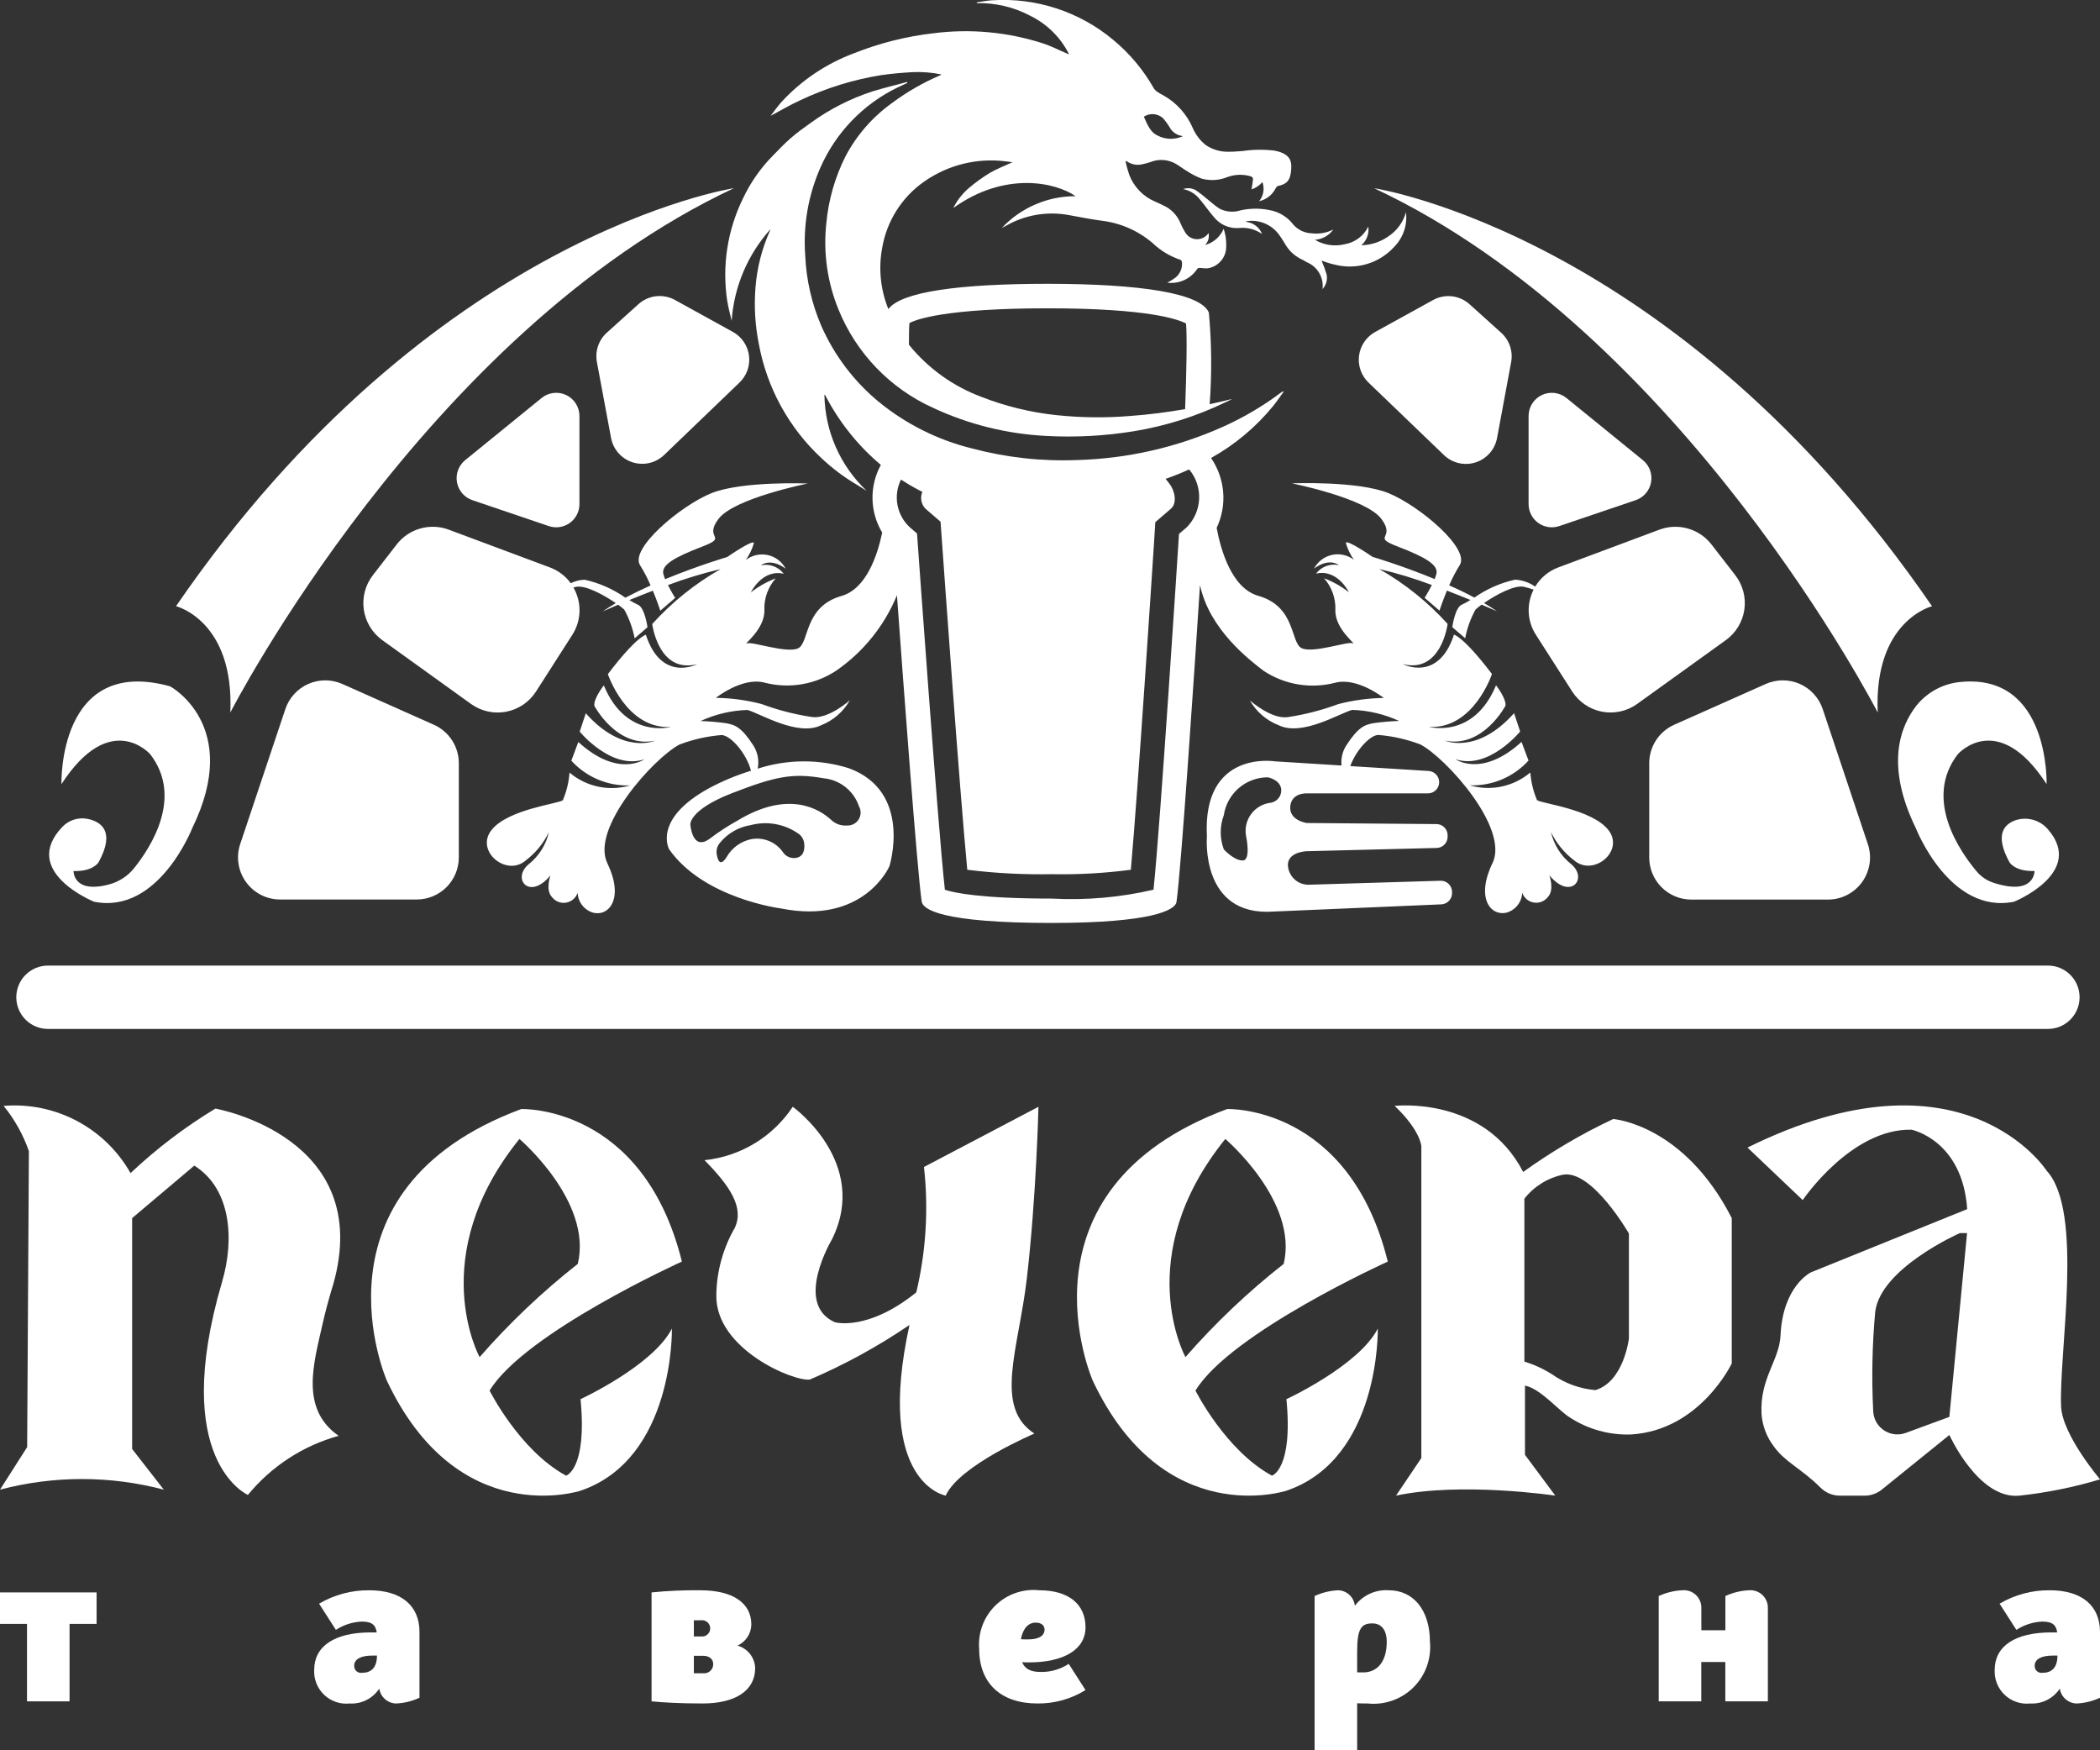 <svg width="228" height="190" viewBox="0 0 228 190" fill="none" xmlns="http://www.w3.org/2000/svg">
	<rect x="0" y="0" width="228" height="190" fill="#333333" stroke="none"/>
	<path
		d="M14.345 132.232V157.29L17.784 161.709C11.956 160.171 5.828 160.171 0 161.709L2.948 157.091L3.137 124.958C2.515 123.174 1.586 121.512 0.392 120.048C3.146 119.822 5.907 120.389 8.349 121.682C10.791 122.975 12.812 124.94 14.173 127.345C16.987 124.691 20.075 122.343 23.385 120.342C23.385 120.342 40.775 123.388 36.157 139.504C36.157 139.504 35.589 141.233 35.02 143.73C34.095 147.901 32.514 152.919 36.768 155.863C32.901 156.935 29.461 159.175 26.916 162.278C26.916 162.278 18.387 158.593 24.115 139.136C25.468 134.543 25.095 129.034 21.095 126.533L14.345 132.232Z"
		fill="white" />
	<path
		d="M63.03 151.885C63.767 159.503 61.459 160.189 61.459 160.189C56.398 157.438 53.156 150.953 53.156 150.953C56.987 144.665 74.034 136.949 74.034 136.949C69.81 119.9 56.595 120.391 56.595 120.391C32.916 129.187 41.999 149.872 41.999 149.872C49.712 166.233 63.051 161.816 63.051 161.816C73.245 158.327 72.949 144.225 72.949 144.225C70.893 148.249 63.03 151.885 63.03 151.885ZM56.396 123.638C56.396 123.638 64.357 130.42 62.732 137.199C58.871 140.233 55.302 143.622 52.072 147.32C52.072 147.32 46.08 136.408 56.398 123.635L56.396 123.638Z"
		fill="white" />
	<path
		d="M139.668 151.885C140.406 159.503 138.097 160.189 138.097 160.189C133.036 157.438 129.794 150.953 129.794 150.953C133.625 144.665 150.674 136.949 150.674 136.949C146.449 119.9 133.235 120.391 133.235 120.391C109.556 129.187 118.639 149.872 118.639 149.872C126.352 166.233 139.691 161.816 139.691 161.816C149.885 158.327 149.589 144.225 149.589 144.225C147.529 148.249 139.668 151.885 139.668 151.885ZM133.034 123.638C133.034 123.638 140.995 130.42 139.373 137.199C135.509 140.231 131.938 143.619 128.706 147.317C128.706 147.317 122.72 136.408 133.036 123.635L133.034 123.638Z"
		fill="white" />
	<path
		d="M76.49 125.944C78.416 125.744 80.273 125.121 81.93 124.119C83.586 123.116 85 121.76 86.07 120.146C86.07 120.146 94.46 126.166 90.333 134.53C90.333 134.53 86.133 141.531 90.64 143.533C90.64 143.533 94.177 144.566 99.483 140.291C100.542 135.836 100.824 131.232 100.317 126.681L112.746 120.146C112.746 120.146 112.515 129.936 111.482 138.805C110.589 146.458 107.871 152.733 112.304 155.62C112.304 155.62 104.154 159.067 102.675 162.356C102.675 162.356 94.962 161.029 98.746 143.828C95.344 146.146 91.725 148.129 87.941 149.749C86.32 150.043 77.662 146.505 77.772 140.585C77.807 138.032 78.492 135.529 79.762 133.315C80.827 131.102 79.271 128.765 76.49 125.944Z"
		fill="white" />
	<path
		d="M175.147 121.474C171.719 123.084 168.446 125.008 165.372 127.221C161.098 118.918 151.419 120.048 151.419 120.048C154.221 122.702 154.317 124.421 154.317 124.421V158.274L151.567 162.356C158.69 160.839 168.86 162.356 168.86 162.356L165.569 157.929V150.412C167.288 150.756 169.258 153.173 170.48 153.901C172.439 155.162 174.735 155.796 177.064 155.719C184.581 155.277 188.02 148.005 188.02 148.005V132.232C182.803 122.014 175.147 121.474 175.147 121.474ZM176.853 145.301C176.853 145.301 176.311 149.971 173.218 150.903C171.521 150.757 169.894 150.164 168.501 149.184C167.569 148.592 166.561 148.129 165.505 147.808V130.12C166.556 128.786 168.043 127.864 169.705 127.515C172.873 126.975 176.853 133.904 176.853 133.904V145.301Z"
		fill="white" />
	<path
		d="M223.775 152.672C223.529 146.727 226.279 131.496 222.202 127.079C222.202 127.079 213.162 112.979 189.729 124.573L195.723 130.274C195.723 130.274 200.979 122.486 207.538 122.634C207.538 122.634 213.065 123.739 213.581 131.256L196.631 138.111C196.631 138.111 193.56 139.559 193.316 144.964C193.193 147.667 191.041 149.639 191.252 153.514C191.348 154.78 191.809 155.992 192.578 157.002C193.799 158.724 195.556 159.4 197.649 161.482C198.208 162.042 198.966 162.359 199.757 162.362H202.443C203.122 162.361 203.781 162.128 204.31 161.702L211.647 155.774C211.647 155.774 214.792 162.758 219.213 162.362C222.193 162.046 225.138 161.453 228.008 160.589C228.008 160.589 223.902 155.766 223.775 152.672ZM211.644 153.81L206.905 155.55C206.545 155.682 206.16 155.733 205.778 155.701C205.396 155.668 205.025 155.552 204.693 155.36C204.308 155.14 203.985 154.825 203.755 154.446C203.525 154.067 203.395 153.635 203.377 153.192C203.195 149.597 203.267 145.993 203.593 142.409C204.183 137.643 212.779 133.86 212.779 133.86H213.566L211.644 153.81Z"
		fill="white" />
	<path
		d="M5.207 111.695H222.346C223.258 111.695 224.132 111.333 224.777 110.688C225.422 110.043 225.784 109.168 225.784 108.256C225.784 107.344 225.422 106.469 224.777 105.824C224.132 105.18 223.258 104.817 222.346 104.817H5.207C4.295 104.817 3.421 105.18 2.776 105.824C2.131 106.469 1.769 107.344 1.769 108.256C1.769 109.168 2.131 110.043 2.776 110.688C3.421 111.333 4.295 111.695 5.207 111.695Z"
		fill="white" />
	<path
		d="M95.7 8.152C96.801 7.994 97.915 7.9 99.026 7.835C100.093 7.782 101.163 7.865 102.209 8.082C102.166 8.115 102.122 8.146 102.076 8.175C100.22 8.969 98.464 9.979 96.844 11.185C94.736 12.695 93.008 14.674 91.797 16.967C90.65 19.249 89.942 21.726 89.712 24.27C89.372 27.443 89.828 30.65 91.038 33.603C92.965 38.344 96.639 42.163 101.301 44.272C105.172 46.077 109.356 47.114 113.622 47.324C116.786 47.493 119.96 47.322 123.088 46.814C126.528 46.252 129.87 45.199 133.011 43.688L133.415 43.498C133.534 43.44 133.654 43.377 133.773 43.309C132.962 43.51 132.149 43.699 131.336 43.878C131.582 40.564 131.553 37.236 131.246 33.927C130.359 31.824 123.822 30.812 113.726 30.808C104.148 30.808 97.851 31.675 96.45 33.55C95.593 31.438 95.361 29.125 95.783 26.886C96.032 25.44 96.567 24.058 97.356 22.821C98.145 21.584 99.173 20.517 100.38 19.682C102.945 17.896 106.081 17.124 109.182 17.513C109.435 17.536 109.685 17.579 109.927 17.612C109.086 18.002 108.221 18.325 107.444 18.783C106.658 19.265 105.91 19.805 105.206 20.4C104.496 21.005 103.915 21.747 103.5 22.582C109.114 18.546 114.636 19.803 116.778 21.297C115.281 21.292 113.798 21.595 112.423 22.186C111.047 22.777 109.807 23.644 108.781 24.734C108.94 24.654 109.04 24.611 109.137 24.556C111.221 23.336 113.674 22.907 116.048 23.348C117.227 23.561 118.406 23.798 119.593 23.957C121.641 24.199 123.572 25.043 125.141 26.384C126.003 27.21 127.039 27.834 128.174 28.207C128.246 28.226 128.32 28.376 128.329 28.471C128.362 28.817 128.299 29.165 128.147 29.478C127.996 29.79 127.761 30.055 127.469 30.243C127.264 30.397 127.031 30.512 126.741 30.687C127.367 30.765 128.003 30.667 128.577 30.403C129.151 30.138 129.639 29.719 129.986 29.191C130.02 29.154 130.062 29.125 130.108 29.106C130.155 29.087 130.205 29.078 130.255 29.079C130.527 29.116 130.801 29.134 131.076 29.132C131.589 29.063 132.065 28.827 132.432 28.462C132.799 28.097 133.037 27.622 133.11 27.11C133.185 26.342 133.098 25.567 132.854 24.835C132.674 25.263 132.399 25.644 132.049 25.949C131.699 26.254 131.284 26.475 130.835 26.594C131.002 26.427 131.125 26.221 131.191 25.994C131.258 25.768 131.265 25.528 131.214 25.297C131.074 25.509 130.882 25.682 130.656 25.799C130.43 25.916 130.178 25.974 129.924 25.966C129.67 25.958 129.422 25.886 129.203 25.756C128.985 25.625 128.804 25.441 128.676 25.221C128.492 24.924 128.33 24.613 128.193 24.291C127.897 23.532 127.356 22.894 126.655 22.478C126.254 22.262 125.839 22.073 125.421 21.889C124.783 21.62 124.204 21.226 123.721 20.728C123.238 20.231 122.861 19.642 122.61 18.996C122.446 18.513 122.309 18.022 122.199 17.524L122.292 17.479C122.55 17.669 122.847 17.798 123.163 17.855C123.478 17.912 123.802 17.897 124.11 17.809C124.381 17.755 124.647 17.683 124.908 17.591C125.353 17.412 125.834 17.337 126.313 17.371C126.792 17.406 127.256 17.549 127.671 17.79C128.064 18.021 128.43 18.311 128.818 18.539C129.336 18.884 129.89 19.17 130.471 19.392C131.393 19.642 132.371 19.583 133.256 19.223C134.05 18.933 134.914 18.897 135.729 19.119C135.944 19.176 136.059 19.291 136.038 19.498C136.004 19.854 135.934 20.209 135.879 20.56C136.339 20.41 136.748 20.134 137.058 19.763C137.188 20.11 137.224 20.485 137.161 20.85C137.099 21.215 136.94 21.556 136.702 21.839C137.087 21.756 137.448 21.587 137.759 21.345C138.07 21.103 138.323 20.795 138.499 20.442C138.556 20.343 138.647 20.215 138.741 20.194C139.625 20.004 140.008 19.674 140.144 18.787C140.334 17.498 140.068 16.914 139.007 16.512C138.785 16.439 138.558 16.383 138.328 16.343C137.183 16.211 136.026 16.23 134.886 16.398C134.412 16.423 133.938 16.478 133.464 16.469C132.565 16.507 131.677 16.259 130.928 15.761C130.317 15.277 129.833 14.651 129.518 13.938C128.879 12.428 127.759 11.171 126.331 10.364C126.093 10.247 125.863 10.114 125.643 9.966C125.491 9.864 125.361 9.73 125.264 9.574C124.127 7.57 122.634 5.791 120.859 4.322C117.186 1.258 112.477 -0.279 107.704 0.03C107.15 0.059 106.603 0.18 106.053 0.258V0.343C108.069 0.295 110.063 0.764 111.846 1.706C113.67 2.598 115.152 4.063 116.065 5.877C116.012 5.881 115.96 5.869 115.914 5.843C115.017 5.464 114.145 5.003 113.222 4.705C109.375 3.466 105.302 3.095 101.295 3.617C98.362 3.957 95.487 4.682 92.743 5.773C89.732 6.89 87.028 8.703 84.852 11.064C84.423 11.549 84.048 12.078 83.659 12.58C84.726 12.012 85.757 11.397 86.842 10.903C89.648 9.568 92.631 8.641 95.7 8.152ZM98.732 35.072C99.525 34.651 102.723 33.474 113.728 33.468C124.766 33.468 127.98 34.691 128.773 35.121C128.888 36.55 128.824 40.35 128.67 44.41C126.724 44.75 124.766 45.004 122.794 45.148C120.103 45.376 117.396 45.348 114.71 45.066C111.91 44.772 109.163 44.103 106.542 43.078C103.465 41.929 100.752 39.977 98.685 37.424C98.679 36.399 98.696 35.58 98.736 35.072H98.732ZM126.303 12.863C126.544 13.145 126.763 13.445 126.957 13.761C127.098 14.043 127.309 14.283 127.57 14.46C127.83 14.638 128.131 14.745 128.445 14.774C127.943 15.008 127.388 15.104 126.837 15.055C126.286 15.005 125.757 14.81 125.306 14.489C125.051 14.268 124.839 14.001 124.682 13.703C124.493 13.379 124.352 13.018 124.189 12.669C124.511 12.456 124.896 12.358 125.28 12.394C125.665 12.429 126.025 12.594 126.303 12.863Z"
		fill="white" />
	<path
		d="M78.956 32.657C79.068 33.386 79.273 34.105 79.436 34.829C79.692 31.131 81.178 27.625 83.657 24.871C83.633 24.939 83.616 24.998 83.589 25.06C82.71 27.019 82.179 29.116 82.02 31.258C81.863 33.273 81.983 35.3 82.378 37.282C83.243 42.066 85.638 46.441 89.202 49.747C90.345 50.827 91.605 51.776 92.959 52.577C93.338 52.805 93.717 53.044 94.096 53.279C92.67 51.935 91.529 50.319 90.741 48.525C89.953 46.732 89.533 44.798 89.507 42.839C89.554 42.859 89.592 42.895 89.615 42.941C91.107 45.822 93.153 48.38 95.635 50.469C95.016 51.6 94.704 52.873 94.729 54.162C94.755 55.451 95.118 56.71 95.781 57.815C95.273 60.236 94.075 63.922 91.357 64.695C87.244 65.867 87.892 69.814 86.641 70.382C85.39 70.951 81.665 69.613 81.112 69.84C80.558 70.068 83.068 68.341 82.99 66.221C82.944 64.962 83.383 63.733 84.216 62.788C83.248 63.157 82.34 63.668 81.521 64.305C81.521 64.305 82.751 61.743 85.092 62.286C84.809 61.912 84.425 61.627 83.986 61.464C83.546 61.3 83.069 61.266 82.611 61.364C82.611 61.364 83.614 60.5 85.301 61.732C85.104 61.359 84.829 61.034 84.493 60.778C84.158 60.523 83.771 60.344 83.359 60.254C82.947 60.164 82.521 60.164 82.109 60.256C81.698 60.347 81.312 60.528 80.977 60.784C81.365 60.231 81.66 59.617 81.849 58.968C81.849 58.466 78.954 60.466 78.954 60.466C78.954 60.466 75.787 61.395 72.212 62.873C72.137 62.693 72.074 62.507 72.023 62.318C71.776 61.343 73.181 60.509 76.193 59.355C79.205 58.2 76.318 58.559 78.014 56.322C79.711 54.084 87.704 52.486 87.704 52.486C87.704 52.486 80.513 52.191 77.192 53.556C73.871 54.92 68.324 59.577 69.5 61.374C69.936 62.069 70.317 62.798 70.637 63.554C69.71 63.969 68.783 64.416 67.9 64.881C66.57 63.948 65.069 63.285 63.483 62.932C62.956 62.944 62.438 63.073 61.967 63.311C61.398 62.529 60.611 61.932 59.703 61.596L48.715 57.495C47.725 57.126 46.644 57.083 45.628 57.372C44.612 57.661 43.715 58.268 43.068 59.103L40.487 62.435C40.079 62.961 39.782 63.564 39.612 64.207C39.442 64.85 39.404 65.521 39.499 66.18C39.595 66.838 39.822 67.47 40.167 68.039C40.512 68.608 40.968 69.101 41.508 69.49L51.13 76.411C51.675 76.805 52.295 77.083 52.952 77.229C53.609 77.375 54.288 77.386 54.949 77.261C55.61 77.136 56.239 76.877 56.796 76.501C57.354 76.124 57.829 75.639 58.193 75.073L62.136 68.915C62.626 68.153 62.897 67.27 62.919 66.363C62.94 65.457 62.711 64.562 62.257 63.778L62.513 63.711C63.55 63.467 65.621 64.623 66.859 65.471C66.362 65.763 65.887 66.062 65.445 66.371C65.445 66.371 66.084 66.083 67.111 65.647C67.345 65.807 67.566 65.983 67.775 66.174C68.315 67.147 68.695 68.201 68.903 69.294L70.3 68.089C70.3 68.089 70.006 65.937 69.257 65.645C68.937 65.496 68.628 65.327 68.33 65.139C69.088 64.826 69.96 64.477 70.883 64.123C71.372 65.308 71.691 66.295 71.691 66.295L73.304 64.906C73.304 64.906 72.887 64.244 72.521 63.512C74.386 62.812 76.293 62.234 78.232 61.779C75.458 63.359 72.954 65.371 70.813 67.74C70.813 67.74 71.486 73.16 75.69 72.1C75.69 72.1 71.816 74.129 70.123 68.904C70.123 68.904 69.102 69.093 65.999 73.179C65.999 73.179 67.987 79.181 72.823 78.917C72.823 78.917 67.978 80.254 65.557 74.403C65.557 74.403 64.42 75.846 64.53 76.618C64.53 76.618 66.963 81.253 71.103 80.409C71.103 80.409 67.632 81.964 63.599 77.429L62.939 79.42C62.939 79.42 66.385 83.634 69.964 82.422C69.964 82.422 67.121 84.493 62.789 80.548L62.031 82.572C62.834 83.457 63.821 84.157 64.923 84.621C66.024 85.085 67.213 85.303 68.408 85.26C67.282 85.59 66.093 85.635 64.945 85.392C63.798 85.149 62.729 84.625 61.834 83.867C61.758 84.9 61.513 85.912 61.11 86.866C60.68 87.245 55.133 87.835 53.353 90.119C51.574 92.404 54.991 95.206 57.069 93.414C58.145 92.602 59.011 91.543 59.596 90.328C59.284 91.703 58.513 92.93 57.41 93.808C55.514 95.378 57.482 97.807 59.768 95.022C59.768 95.022 59.182 96.59 59.929 97.384C60.106 97.614 60.342 97.791 60.612 97.897C60.882 98.003 61.176 98.034 61.462 97.986C61.748 97.938 62.016 97.813 62.237 97.625C62.457 97.437 62.623 97.192 62.715 96.918C62.735 97.42 62.916 97.904 63.231 98.296C63.547 98.688 63.98 98.968 64.467 99.094C66.15 99.454 67.773 97.494 65.938 93.701C64.103 89.907 70.976 82.296 73.768 80.824C75.247 80.262 76.798 79.913 78.374 79.789C79.419 79.892 81.064 81.841 81.536 83.666C79.962 84.149 78.438 84.784 76.987 85.562C70.802 88.942 72.652 92.197 72.652 92.197C76.415 97.555 84.768 98.612 84.768 98.612C93.825 100.436 96.566 94.032 96.566 94.032C96.566 94.032 99.117 85.947 92.166 83.395C88.941 82.386 85.482 82.402 82.266 83.441C82.436 82.579 82.271 81.686 81.805 80.942C80.511 78.934 79.79 78.678 78.831 78.508C77.914 78.38 76.99 78.301 76.064 78.269C77.662 77.531 79.392 77.123 81.151 77.069C82.533 77.448 86.599 79.981 89.145 78.73C90.466 78.213 91.569 77.256 92.265 76.02C92.265 76.02 89.933 78.106 88.14 77.833C86.275 77.552 84.444 77.079 82.675 76.422C81.058 76.002 79.397 75.778 77.726 75.753C77.726 75.753 80.57 73.478 82.983 74.096C84.303 74.443 85.681 74.506 87.028 74.282C88.374 74.058 89.659 73.552 90.796 72.798C93.737 70.766 96.026 67.925 97.383 64.617C98.092 74.396 99.568 94.315 100.067 97.862C100.181 98.707 102.163 100.19 114.209 100.19C125.166 100.19 127.617 98.764 127.734 97.915C128.252 94.22 129.683 72.767 130.287 63.508C131.301 68.369 135.745 71.706 137.17 72.807C138.307 73.563 139.591 74.069 140.938 74.294C142.284 74.518 143.663 74.455 144.983 74.109C147.387 73.495 150.238 75.766 150.238 75.766C148.567 75.791 146.906 76.016 145.289 76.436C143.521 77.093 141.689 77.566 139.824 77.846C138.033 78.113 135.701 76.034 135.701 76.034C136.401 77.261 137.502 78.211 138.819 78.722C141.365 79.973 145.431 77.431 146.811 77.061C148.571 77.116 150.301 77.524 151.9 78.261C150.974 78.293 150.05 78.373 149.133 78.5C148.172 78.671 147.453 78.927 146.159 80.934C145.75 81.578 145.572 82.341 145.654 83.099L138.429 82.648C138.429 82.648 130.522 81.353 131.036 90.8C131.036 90.8 130.278 99.52 138.264 98.952L156.485 98.171C156.799 98.157 157.095 98.023 157.312 97.797C157.529 97.57 157.651 97.269 157.651 96.956V96.823C157.651 96.66 157.618 96.499 157.555 96.349C157.491 96.199 157.398 96.063 157.281 95.95C157.164 95.836 157.025 95.748 156.873 95.689C156.721 95.63 156.559 95.603 156.396 95.608L142.18 96.038C141.656 96.067 141.138 95.91 140.718 95.595C140.298 95.28 140.003 94.826 139.884 94.315C139.439 92.464 141.875 92.402 141.875 92.402L155.983 92.049C156.146 92.045 156.306 92.009 156.454 91.942C156.602 91.876 156.735 91.78 156.846 91.661C156.957 91.542 157.042 91.402 157.098 91.249C157.153 91.096 157.178 90.934 157.17 90.772V90.614C157.155 90.304 157.022 90.012 156.798 89.796C156.574 89.582 156.276 89.46 155.966 89.458L141.884 89.34C141.884 89.34 139.958 89.084 140.085 87.554C140.212 86.025 141.884 86.125 141.884 86.125H155.054C155.367 86.12 155.666 85.995 155.89 85.775C156.113 85.556 156.243 85.259 156.252 84.946C156.262 84.633 156.151 84.329 155.942 84.095C155.733 83.862 155.442 83.719 155.13 83.695L146.6 83.162C147.209 81.494 148.659 79.871 149.609 79.778C151.185 79.901 152.736 80.25 154.215 80.813C157.009 82.284 163.882 89.896 162.045 93.689C160.208 97.483 161.833 99.443 163.518 99.083C164.005 98.956 164.438 98.676 164.754 98.284C165.069 97.892 165.25 97.409 165.269 96.906C165.362 97.181 165.528 97.426 165.748 97.614C165.969 97.802 166.237 97.927 166.523 97.975C166.809 98.022 167.103 97.992 167.373 97.886C167.643 97.78 167.879 97.602 168.056 97.373C168.801 96.578 168.215 95.01 168.215 95.01C170.501 97.795 172.471 95.367 170.575 93.797C169.472 92.919 168.701 91.691 168.389 90.317C168.973 91.532 169.839 92.59 170.914 93.403C172.999 95.194 176.411 92.392 174.63 90.108C172.848 87.824 167.305 87.226 166.875 86.855C166.472 85.901 166.226 84.888 166.149 83.856C165.254 84.613 164.185 85.137 163.038 85.38C161.89 85.624 160.701 85.578 159.575 85.249C160.77 85.292 161.96 85.074 163.061 84.61C164.163 84.146 165.15 83.446 165.954 82.561L165.195 80.536C160.857 84.481 158.021 82.411 158.021 82.411C161.6 83.623 165.046 79.408 165.046 79.408L164.386 77.418C160.35 81.952 156.882 80.398 156.882 80.398C161.021 81.249 163.453 76.606 163.453 76.606C163.556 75.835 162.426 74.392 162.426 74.392C160.007 80.242 155.161 78.906 155.161 78.906C159.996 79.169 161.984 73.167 161.984 73.167C158.88 69.084 157.86 68.892 157.86 68.892C156.165 74.117 152.291 72.089 152.291 72.089C156.497 73.154 157.17 67.728 157.17 67.728C155.028 65.36 152.522 63.349 149.747 61.77C151.685 62.224 153.592 62.803 155.456 63.503C155.092 64.234 154.675 64.896 154.675 64.896L156.286 66.286C156.286 66.286 156.607 65.298 157.094 64.113C158.017 64.468 158.887 64.817 159.649 65.129C159.351 65.317 159.042 65.487 158.722 65.635C157.964 65.927 157.678 68.079 157.678 68.079L159.077 69.285C159.283 68.191 159.664 67.137 160.205 66.164C160.413 65.974 160.634 65.797 160.866 65.637C161.893 66.073 162.534 66.362 162.534 66.362C162.091 66.052 161.617 65.753 161.12 65.461C162.358 64.614 164.43 63.457 165.465 63.702C165.816 63.786 166.164 63.888 166.505 64.007C166.115 64.774 165.933 65.63 165.976 66.489C166.019 67.349 166.287 68.182 166.752 68.906L170.694 75.063C171.057 75.63 171.532 76.116 172.089 76.493C172.646 76.87 173.274 77.13 173.935 77.256C174.596 77.382 175.275 77.372 175.932 77.227C176.589 77.082 177.209 76.804 177.755 76.411L187.377 69.49C187.917 69.101 188.373 68.608 188.718 68.039C189.064 67.47 189.291 66.838 189.386 66.18C189.481 65.521 189.443 64.85 189.273 64.207C189.104 63.564 188.806 62.961 188.399 62.435L185.817 59.103C185.17 58.268 184.273 57.662 183.257 57.373C182.241 57.084 181.16 57.126 180.17 57.495L169.189 61.596C168.14 61.984 167.254 62.72 166.68 63.681C166.036 63.23 165.279 62.968 164.494 62.923C162.908 63.276 161.406 63.938 160.076 64.871C159.194 64.397 158.267 63.95 157.338 63.544C157.66 62.789 158.04 62.06 158.476 61.364C159.653 59.567 154.116 54.919 150.786 53.546C147.455 52.174 140.269 52.471 140.269 52.471C140.269 52.471 148.263 54.069 149.959 56.306C151.656 58.543 148.776 58.185 151.781 59.34C154.785 60.494 156.19 61.328 155.951 62.303C155.901 62.492 155.838 62.678 155.761 62.858C152.185 61.379 149.019 60.45 149.019 60.45C149.019 60.45 146.119 58.45 146.123 58.953C146.312 59.602 146.607 60.216 146.996 60.769C146.662 60.513 146.275 60.332 145.864 60.241C145.452 60.149 145.025 60.148 144.614 60.239C144.202 60.329 143.815 60.508 143.479 60.763C143.144 61.019 142.868 61.344 142.671 61.717C144.358 60.485 145.363 61.349 145.363 61.349C144.904 61.25 144.427 61.285 143.987 61.448C143.547 61.611 143.163 61.896 142.879 62.27C145.222 61.728 146.452 64.289 146.452 64.289C145.634 63.654 144.725 63.142 143.757 62.773C144.591 63.718 145.03 64.947 144.983 66.206C144.906 68.326 147.415 70.053 146.862 69.825C146.308 69.598 142.584 70.947 141.333 70.367C140.082 69.787 140.73 65.85 136.617 64.68C133.711 63.852 132.535 59.679 132.094 57.302C132.664 56.095 132.908 54.76 132.802 53.429C132.695 52.099 132.242 50.819 131.487 49.718C134.08 48.273 136.375 46.348 138.25 44.046C138.65 43.546 139.009 43.011 139.388 42.492C139.303 42.483 139.218 42.509 139.151 42.562C137.149 44.072 134.982 45.348 132.691 46.367C127.723 48.579 122.369 49.793 116.933 49.94C113.086 50.094 109.237 49.667 105.517 48.676C101.834 47.767 98.398 46.054 95.455 43.661C92.752 41.439 90.606 38.616 89.187 35.417C88.139 32.995 87.542 30.403 87.426 27.767C87.18 24.475 87.751 21.172 89.09 18.154C90.758 14.386 93.702 11.327 97.404 9.517C97.77 9.337 98.143 9.172 98.514 8.999L98.482 8.897C97.227 9.236 95.963 9.543 94.722 9.921C92.326 10.703 90.067 11.854 88.026 13.333C87.268 13.868 86.51 14.417 85.82 15.024C85.151 15.602 84.546 16.254 83.925 16.882C82.577 18.243 81.472 19.825 80.659 21.559C78.974 24.998 78.38 28.87 78.956 32.657ZM86.44 93.132C86.15 93.178 85.853 93.137 85.588 93.012C85.323 92.887 85.101 92.685 84.952 92.432C84.565 91.907 84.037 91.503 83.428 91.268C82.82 91.033 82.157 90.976 81.517 91.105C80.972 91.223 80.457 91.455 80.007 91.784C79.556 92.114 79.18 92.535 78.903 93.02C78.187 94.157 77.916 93.374 77.815 92.711C77.782 92.501 77.793 92.286 77.849 92.081C77.905 91.875 78.004 91.684 78.139 91.52C78.973 90.483 80.162 89.79 81.476 89.575C82.342 89.343 83.249 89.3 84.134 89.449C85.019 89.599 85.861 89.937 86.603 90.442C86.794 90.557 86.957 90.713 87.079 90.9C87.201 91.087 87.279 91.299 87.308 91.52C87.384 92.135 87.314 92.967 86.436 93.126L86.44 93.132ZM89.361 84.478C90.237 84.55 91.074 84.877 91.766 85.418C92.459 85.96 92.979 86.693 93.26 87.526C93.382 87.745 93.444 87.992 93.438 88.243C93.432 88.493 93.359 88.737 93.227 88.95C93.095 89.163 92.908 89.337 92.686 89.453C92.465 89.569 92.216 89.624 91.966 89.611C91.651 89.638 91.334 89.597 91.037 89.491C90.739 89.386 90.467 89.219 90.239 89.001C89.008 87.863 85.65 85.706 80.09 89.067C79.033 89.653 78.02 90.314 77.057 91.044C75.144 92.447 74.953 89.513 74.953 89.513C74.953 89.513 74.763 87.932 79.481 86.1C84.2 84.269 86.046 83.905 89.361 84.472V84.478ZM137.995 87.137C137.571 87.181 137.161 87.313 136.791 87.523C136.42 87.734 136.098 88.019 135.844 88.361C135.589 88.703 135.409 89.094 135.313 89.509C135.218 89.924 135.21 90.355 135.29 90.773C135.29 90.773 135.858 93.41 134.911 93.41C133.963 93.41 132.869 92.199 132.869 92.199C132.425 91.005 132.425 89.692 132.869 88.499C133.04 87.352 133.618 86.306 134.496 85.55C135.374 84.794 136.495 84.379 137.653 84.381C137.653 84.381 138.98 84.616 139.105 85.676C139.134 86.013 139.036 86.35 138.831 86.62C138.626 86.89 138.328 87.074 137.995 87.137ZM100.141 53.392C100.016 53.691 99.979 54.019 100.033 54.338C100.087 54.657 100.231 54.953 100.448 55.194L102.116 56.632L102.277 58.864C102.48 61.755 104.173 85.541 105.018 94.417C108.067 94.793 111.138 94.953 114.209 94.897C117.073 94.95 119.937 94.79 122.777 94.417C123.568 85.524 125.105 61.829 125.295 58.904L125.433 56.684L127.12 55.231C127.859 54.594 127.527 53.216 126.966 52.505L126.551 51.982C127.418 51.683 128.271 51.341 129.108 50.956C129.854 51.848 130.241 52.986 130.193 54.147C130.144 55.309 129.664 56.411 128.847 57.237L128.003 57.963L127.933 59.072C127.912 59.393 125.99 89.481 125.238 96.58C121.629 97.42 117.919 97.745 114.219 97.545C106.525 97.545 103.604 96.925 102.586 96.586C101.815 89.572 99.667 59.336 99.642 59.015L99.563 57.916L98.731 57.194C98.051 56.547 97.597 55.7 97.433 54.777C97.269 53.854 97.405 52.902 97.821 52.062C98.431 52.458 99.058 52.83 99.707 53.169C99.845 53.247 99.993 53.319 100.141 53.392Z"
		fill="white" />
	<path
		d="M138.235 22.897C137.08 22.597 135.87 22.573 134.704 22.829C134.325 22.955 133.924 23.003 133.526 22.971C133.127 22.938 132.74 22.825 132.386 22.639C131.899 22.328 131.47 21.925 131.013 21.564C130.639 21.238 130.247 20.933 129.838 20.651C129.63 20.532 129.398 20.459 129.159 20.437C128.92 20.416 128.679 20.445 128.453 20.524C129.097 20.651 129.682 20.983 130.121 21.471C130.543 21.944 130.911 22.467 131.307 22.965C131.512 23.223 131.719 23.479 131.935 23.724C132.253 24.075 132.647 24.351 133.086 24.529C133.525 24.708 133.999 24.786 134.473 24.757C135.375 24.649 136.284 24.88 137.026 25.403C136.88 25.033 136.632 24.712 136.31 24.477C135.989 24.242 135.607 24.103 135.21 24.076C135.297 24.035 135.39 24.008 135.485 23.997C136.16 23.918 136.843 24.029 137.458 24.316C138.074 24.604 138.597 25.056 138.971 25.623C139.164 25.904 139.348 26.19 139.521 26.482C139.922 27.189 140.525 27.76 141.253 28.122C141.473 28.23 141.689 28.344 141.898 28.471C142.459 28.704 142.928 29.114 143.233 29.64C143.539 30.165 143.664 30.776 143.588 31.379C143.782 31.169 143.923 30.917 144 30.643C144.078 30.368 144.089 30.079 144.034 29.8C143.884 29.286 143.699 28.782 143.482 28.293C143.659 28.353 143.905 28.446 144.155 28.522C144.417 28.608 144.683 28.679 144.953 28.734C146.098 29.023 147.3 28.995 148.43 28.654C149.561 28.312 150.577 27.671 151.371 26.797C151.853 26.307 152.217 25.716 152.439 25.066C152.66 24.416 152.732 23.725 152.649 23.043C152.355 24.094 151.699 25.006 150.797 25.619C149.924 26.251 148.879 26.601 147.802 26.624C148.087 26.376 148.306 26.06 148.439 25.705C148.571 25.351 148.613 24.969 148.56 24.594C148.314 25.099 147.949 25.538 147.497 25.873C147.046 26.208 146.52 26.43 145.965 26.52C144.875 26.78 143.725 26.605 142.762 26.031C143.157 26.005 143.541 25.891 143.887 25.698C144.232 25.505 144.531 25.237 144.76 24.914C144.047 25.279 143.242 25.424 142.447 25.329C142.059 25.321 141.676 25.231 141.325 25.065C140.973 24.9 140.66 24.662 140.406 24.368C139.859 23.657 139.098 23.141 138.235 22.897Z"
		fill="white" />
	<path
		d="M37.175 74.252C36.594 73.992 35.965 73.857 35.328 73.855C34.691 73.853 34.061 73.984 33.478 74.24C32.895 74.495 32.371 74.87 31.942 75.34C31.512 75.81 31.185 76.365 30.983 76.968L26.081 91.623C25.85 92.31 25.787 93.042 25.895 93.759C26.004 94.475 26.281 95.156 26.704 95.744C27.128 96.332 27.685 96.811 28.33 97.141C28.975 97.472 29.689 97.644 30.414 97.644H45.246C46.456 97.643 47.617 97.163 48.473 96.308C49.33 95.453 49.812 94.293 49.815 93.082V82.845C49.814 81.963 49.558 81.099 49.077 80.359C48.596 79.619 47.912 79.034 47.106 78.675L37.175 74.252Z"
		fill="white" />
	<path
		d="M59.582 57.108C59.961 57.237 60.366 57.273 60.762 57.214C61.158 57.155 61.535 57.003 61.861 56.769C62.186 56.536 62.451 56.228 62.634 55.872C62.817 55.515 62.913 55.12 62.912 54.72V45.161C62.912 44.684 62.777 44.218 62.523 43.815C62.268 43.412 61.905 43.089 61.474 42.884C61.044 42.679 60.565 42.601 60.091 42.658C59.618 42.714 59.171 42.904 58.801 43.205L50.506 49.95C50.156 50.234 49.889 50.607 49.732 51.029C49.575 51.452 49.534 51.909 49.614 52.352C49.693 52.796 49.89 53.21 50.184 53.552C50.478 53.894 50.858 54.15 51.285 54.295L59.582 57.108Z"
		fill="white" />
	<path
		d="M72.1 49.396L80.289 41.527C80.679 41.154 80.975 40.694 81.154 40.184C81.334 39.675 81.39 39.13 81.32 38.595C81.25 38.06 81.054 37.548 80.75 37.103C80.445 36.657 80.04 36.289 79.567 36.029L73.279 32.562C72.653 32.217 71.935 32.076 71.225 32.158C70.516 32.239 69.849 32.54 69.317 33.019L65.887 36.111C65.449 36.504 65.12 37.004 64.931 37.561C64.742 38.118 64.699 38.715 64.806 39.294L66.343 47.542C66.458 48.151 66.734 48.718 67.144 49.182C67.553 49.647 68.081 49.992 68.67 50.182C69.26 50.372 69.89 50.4 70.493 50.261C71.097 50.123 71.652 49.824 72.1 49.396Z"
		fill="white" />
	<path
		d="M25.006 77.347C25.006 77.347 46.147 36.152 79.684 20.427C79.684 20.427 46.818 25.417 19.111 65.804C19.111 65.804 25.448 67.364 25.006 77.347Z"
		fill="white" />
	<path
		d="M10.71 93.589C12.562 90.208 10.95 89.185 9.499 88.891C9.001 88.794 8.487 88.825 8.005 88.982C7.523 89.139 7.089 89.416 6.744 89.788C2.165 94.627 10.204 97.884 10.204 97.884C17.217 99.306 20.879 89.882 20.879 89.882C26.333 78.731 18.468 74.504 18.468 74.504C6.255 71.133 6.672 85.12 6.672 85.12C11.991 76.938 16.311 81.876 16.311 81.876C19.88 86.506 16.442 91.896 14.56 94.243C13.864 95.107 12.91 95.727 11.838 96.01C7.925 97.05 7.984 94.553 7.984 94.553C10.143 94.626 10.71 93.589 10.71 93.589Z"
		fill="white" />
	<path
		d="M191.698 74.252L181.768 78.675C180.962 79.034 180.277 79.619 179.797 80.359C179.316 81.099 179.06 81.963 179.059 82.845V93.082C179.059 94.294 179.54 95.457 180.397 96.314C181.254 97.171 182.416 97.653 183.627 97.653H198.462C199.186 97.653 199.9 97.481 200.545 97.15C201.19 96.82 201.747 96.341 202.17 95.753C202.593 95.165 202.871 94.484 202.979 93.768C203.088 93.051 203.025 92.319 202.795 91.632L197.893 76.968C197.69 76.365 197.363 75.81 196.934 75.34C196.504 74.87 195.98 74.495 195.397 74.239C194.814 73.983 194.183 73.852 193.546 73.854C192.909 73.856 192.28 73.992 191.698 74.252Z"
		fill="white" />
	<path
		d="M170.073 43.205C169.703 42.904 169.256 42.714 168.782 42.658C168.309 42.601 167.83 42.679 167.399 42.884C166.969 43.089 166.605 43.412 166.351 43.815C166.096 44.218 165.961 44.684 165.961 45.161V54.72C165.961 55.12 166.057 55.515 166.24 55.872C166.423 56.228 166.688 56.536 167.013 56.769C167.339 57.003 167.715 57.155 168.112 57.214C168.508 57.273 168.912 57.237 169.292 57.108L177.587 54.295C178.014 54.15 178.394 53.894 178.688 53.552C178.982 53.211 179.18 52.797 179.259 52.353C179.339 51.909 179.298 51.452 179.142 51.03C178.985 50.607 178.718 50.234 178.368 49.95L170.073 43.205Z"
		fill="white" />
	<path
		d="M155.594 32.568L149.307 36.035C148.834 36.295 148.429 36.663 148.124 37.108C147.819 37.554 147.624 38.065 147.554 38.601C147.483 39.136 147.54 39.681 147.719 40.19C147.898 40.699 148.195 41.159 148.585 41.533L156.774 49.402C157.221 49.832 157.777 50.132 158.382 50.272C158.987 50.411 159.618 50.385 160.209 50.195C160.8 50.005 161.328 49.658 161.738 49.192C162.148 48.726 162.424 48.158 162.538 47.548L164.068 39.305C164.175 38.726 164.132 38.13 163.943 37.572C163.753 37.015 163.424 36.516 162.987 36.122L159.556 33.03C159.026 32.551 158.359 32.249 157.649 32.166C156.939 32.083 156.221 32.223 155.594 32.568Z"
		fill="white" />
	<path
		d="M203.868 77.347C203.426 67.368 209.763 65.808 209.763 65.808C182.056 25.428 149.189 20.431 149.189 20.431C182.729 36.152 203.868 77.347 203.868 77.347Z"
		fill="white" />
	<path
		d="M208.084 76.578C206.304 78.838 204.672 83.067 207.995 89.882C207.995 89.882 211.661 99.306 218.67 97.884C218.67 97.884 226.413 94.749 222.372 90.057C221.948 89.546 221.379 89.177 220.74 88.998C220.101 88.818 219.423 88.837 218.795 89.052C217.556 89.499 216.559 90.658 218.164 93.589C218.164 93.589 218.733 94.626 220.89 94.548C220.89 94.548 220.954 97.3 216.42 95.822C215.715 95.589 215.088 95.165 214.61 94.597C212.832 92.485 208.798 86.756 212.563 81.871C212.563 81.871 216.881 76.942 222.202 85.115C222.202 85.115 222.56 73.139 212.929 74.024C211.99 74.099 211.077 74.365 210.244 74.803C209.411 75.243 208.676 75.846 208.084 76.578Z"
		fill="white" />
	<path d="M0 176.28H2.932V184.688H7.552V176.28H10.486V172.862H0V176.28Z" fill="white" />
	<path
		d="M40.094 172.631C38.178 172.609 36.293 173.112 34.643 174.085L36.468 176.929C37.309 176.381 38.282 176.07 39.285 176.028C40.464 176.028 40.786 176.466 40.902 177.205H40.255C36.307 177.205 34.112 178.707 34.112 181.272C34.086 181.776 34.17 182.28 34.358 182.748C34.546 183.217 34.833 183.639 35.2 183.986C35.566 184.333 36.004 184.596 36.482 184.757C36.96 184.919 37.468 184.975 37.969 184.921C38.599 184.958 39.228 184.828 39.791 184.544C40.354 184.26 40.833 183.832 41.178 183.304C41.244 183.745 41.463 184.149 41.797 184.445C42.13 184.741 42.558 184.91 43.004 184.921C43.883 184.881 44.746 184.669 45.544 184.298V177.158C45.544 174.271 43.535 172.631 40.094 172.631ZM39.285 181.592C39.176 181.606 39.066 181.595 38.962 181.562C38.859 181.528 38.764 181.471 38.684 181.396C38.605 181.321 38.543 181.229 38.503 181.128C38.464 181.026 38.447 180.916 38.455 180.807C38.455 180.138 39.146 179.721 40.394 179.721H40.926C40.926 181.132 40.21 181.592 39.285 181.592Z"
		fill="white" />
	<path
		d="M80.073 178.637C80.513 178.436 80.888 178.114 81.154 177.709C81.419 177.305 81.565 176.833 81.574 176.349C81.574 173.994 79.542 172.631 76.032 172.631C74.265 172.609 72.499 172.686 70.741 172.862V184.688C71.966 184.804 73.721 184.919 76.286 184.919C79.887 184.919 81.989 183.486 81.989 181.084C81.972 180.525 81.777 179.987 81.432 179.546C81.088 179.106 80.611 178.787 80.073 178.637ZM75.334 175.888H76.092C76.218 175.869 76.347 175.878 76.469 175.914C76.592 175.949 76.705 176.011 76.801 176.094C76.898 176.177 76.975 176.28 77.028 176.396C77.081 176.512 77.109 176.638 77.109 176.766C77.109 176.893 77.081 177.019 77.028 177.135C76.975 177.251 76.898 177.354 76.801 177.437C76.705 177.52 76.592 177.582 76.469 177.618C76.347 177.653 76.218 177.662 76.092 177.643H75.334V175.888ZM76.35 181.64H75.334V179.744H76.35C76.996 179.744 77.436 180.091 77.436 180.646C77.438 180.785 77.41 180.922 77.355 181.05C77.3 181.177 77.219 181.291 77.117 181.385C77.015 181.479 76.894 181.55 76.763 181.594C76.631 181.638 76.492 181.653 76.354 181.64H76.35Z"
		fill="white" />
	<path
		d="M117.857 176.65C117.857 174.155 116.033 172.631 112.845 172.631C111.98 172.537 111.104 172.635 110.281 172.918C109.459 173.202 108.708 173.663 108.084 174.269C107.46 174.876 106.977 175.613 106.67 176.427C106.364 177.242 106.24 178.114 106.309 178.982C106.309 182.724 108.665 184.919 112.638 184.919C114.481 184.941 116.292 184.436 117.857 183.463L116.033 180.62C115.128 181.212 114.065 181.518 112.983 181.497C111.846 181.497 111.251 181.13 110.974 180.436C111.228 180.459 111.459 180.459 111.713 180.459C115.548 180.46 117.857 179.029 117.857 176.65ZM110.843 177.943C111.052 176.805 111.628 176.142 112.437 176.142C113.084 176.142 113.408 176.464 113.408 176.9C113.408 177.569 112.784 177.962 111.653 177.962C111.389 177.966 111.112 177.966 110.836 177.943H110.843Z"
		fill="white" />
	<path
		d="M150.791 172.631C150.083 172.58 149.374 172.708 148.728 173.003C148.083 173.297 147.521 173.749 147.095 174.316C147.052 173.86 146.842 173.436 146.506 173.125C146.169 172.814 145.73 172.638 145.271 172.631C144.392 172.673 143.529 172.885 142.729 173.255V190H147.349V184.897C147.789 184.919 148.181 184.919 148.486 184.919C149.39 185.014 150.304 184.908 151.162 184.607C152.02 184.307 152.801 183.82 153.448 183.181C154.096 182.543 154.593 181.768 154.905 180.914C155.217 180.06 155.336 179.148 155.253 178.242C155.244 174.709 153.401 172.631 150.791 172.631ZM147.995 181.541H147.349V179.26C147.349 176.811 147.789 176.227 148.989 176.227C150.006 176.227 150.56 176.967 150.56 178.237C150.56 180.345 149.567 181.547 147.995 181.547V181.541Z"
		fill="white" />
	<path
		d="M189.869 172.631C188.99 172.673 188.127 172.885 187.327 173.255V176.972H184.717V174.57C184.725 174.301 184.675 174.033 184.571 173.784C184.467 173.536 184.311 173.312 184.113 173.129C183.916 172.945 183.682 172.806 183.427 172.72C183.171 172.634 182.9 172.604 182.632 172.631C181.753 172.673 180.89 172.885 180.09 173.255V184.688H184.71V180.415H187.32V184.688H191.939V174.57C191.947 174.302 191.897 174.036 191.794 173.788C191.691 173.541 191.536 173.318 191.34 173.135C191.145 172.952 190.913 172.812 190.659 172.725C190.405 172.638 190.136 172.606 189.869 172.631Z"
		fill="white" />
	<path
		d="M222.548 172.631C220.632 172.609 218.747 173.112 217.097 174.085L218.922 176.929C219.764 176.381 220.737 176.07 221.741 176.028C222.918 176.028 223.242 176.466 223.356 177.205H222.709C218.761 177.205 216.566 178.707 216.566 181.272C216.54 181.776 216.624 182.28 216.812 182.748C217 183.217 217.287 183.639 217.654 183.986C218.02 184.333 218.458 184.596 218.936 184.757C219.414 184.919 219.922 184.975 220.423 184.921C221.053 184.957 221.682 184.826 222.245 184.542C222.809 184.258 223.288 183.831 223.634 183.304C223.7 183.745 223.918 184.149 224.252 184.445C224.585 184.74 225.012 184.909 225.458 184.921C226.338 184.881 227.201 184.669 228 184.298V177.158C228 174.271 225.989 172.631 222.548 172.631ZM221.741 181.592C221.632 181.606 221.522 181.596 221.418 181.562C221.314 181.528 221.219 181.472 221.139 181.397C221.059 181.322 220.997 181.23 220.958 181.128C220.918 181.026 220.901 180.917 220.909 180.807C220.909 180.138 221.602 179.721 222.848 179.721H223.38C223.38 181.132 222.664 181.592 221.741 181.592Z"
		fill="white" />
</svg>